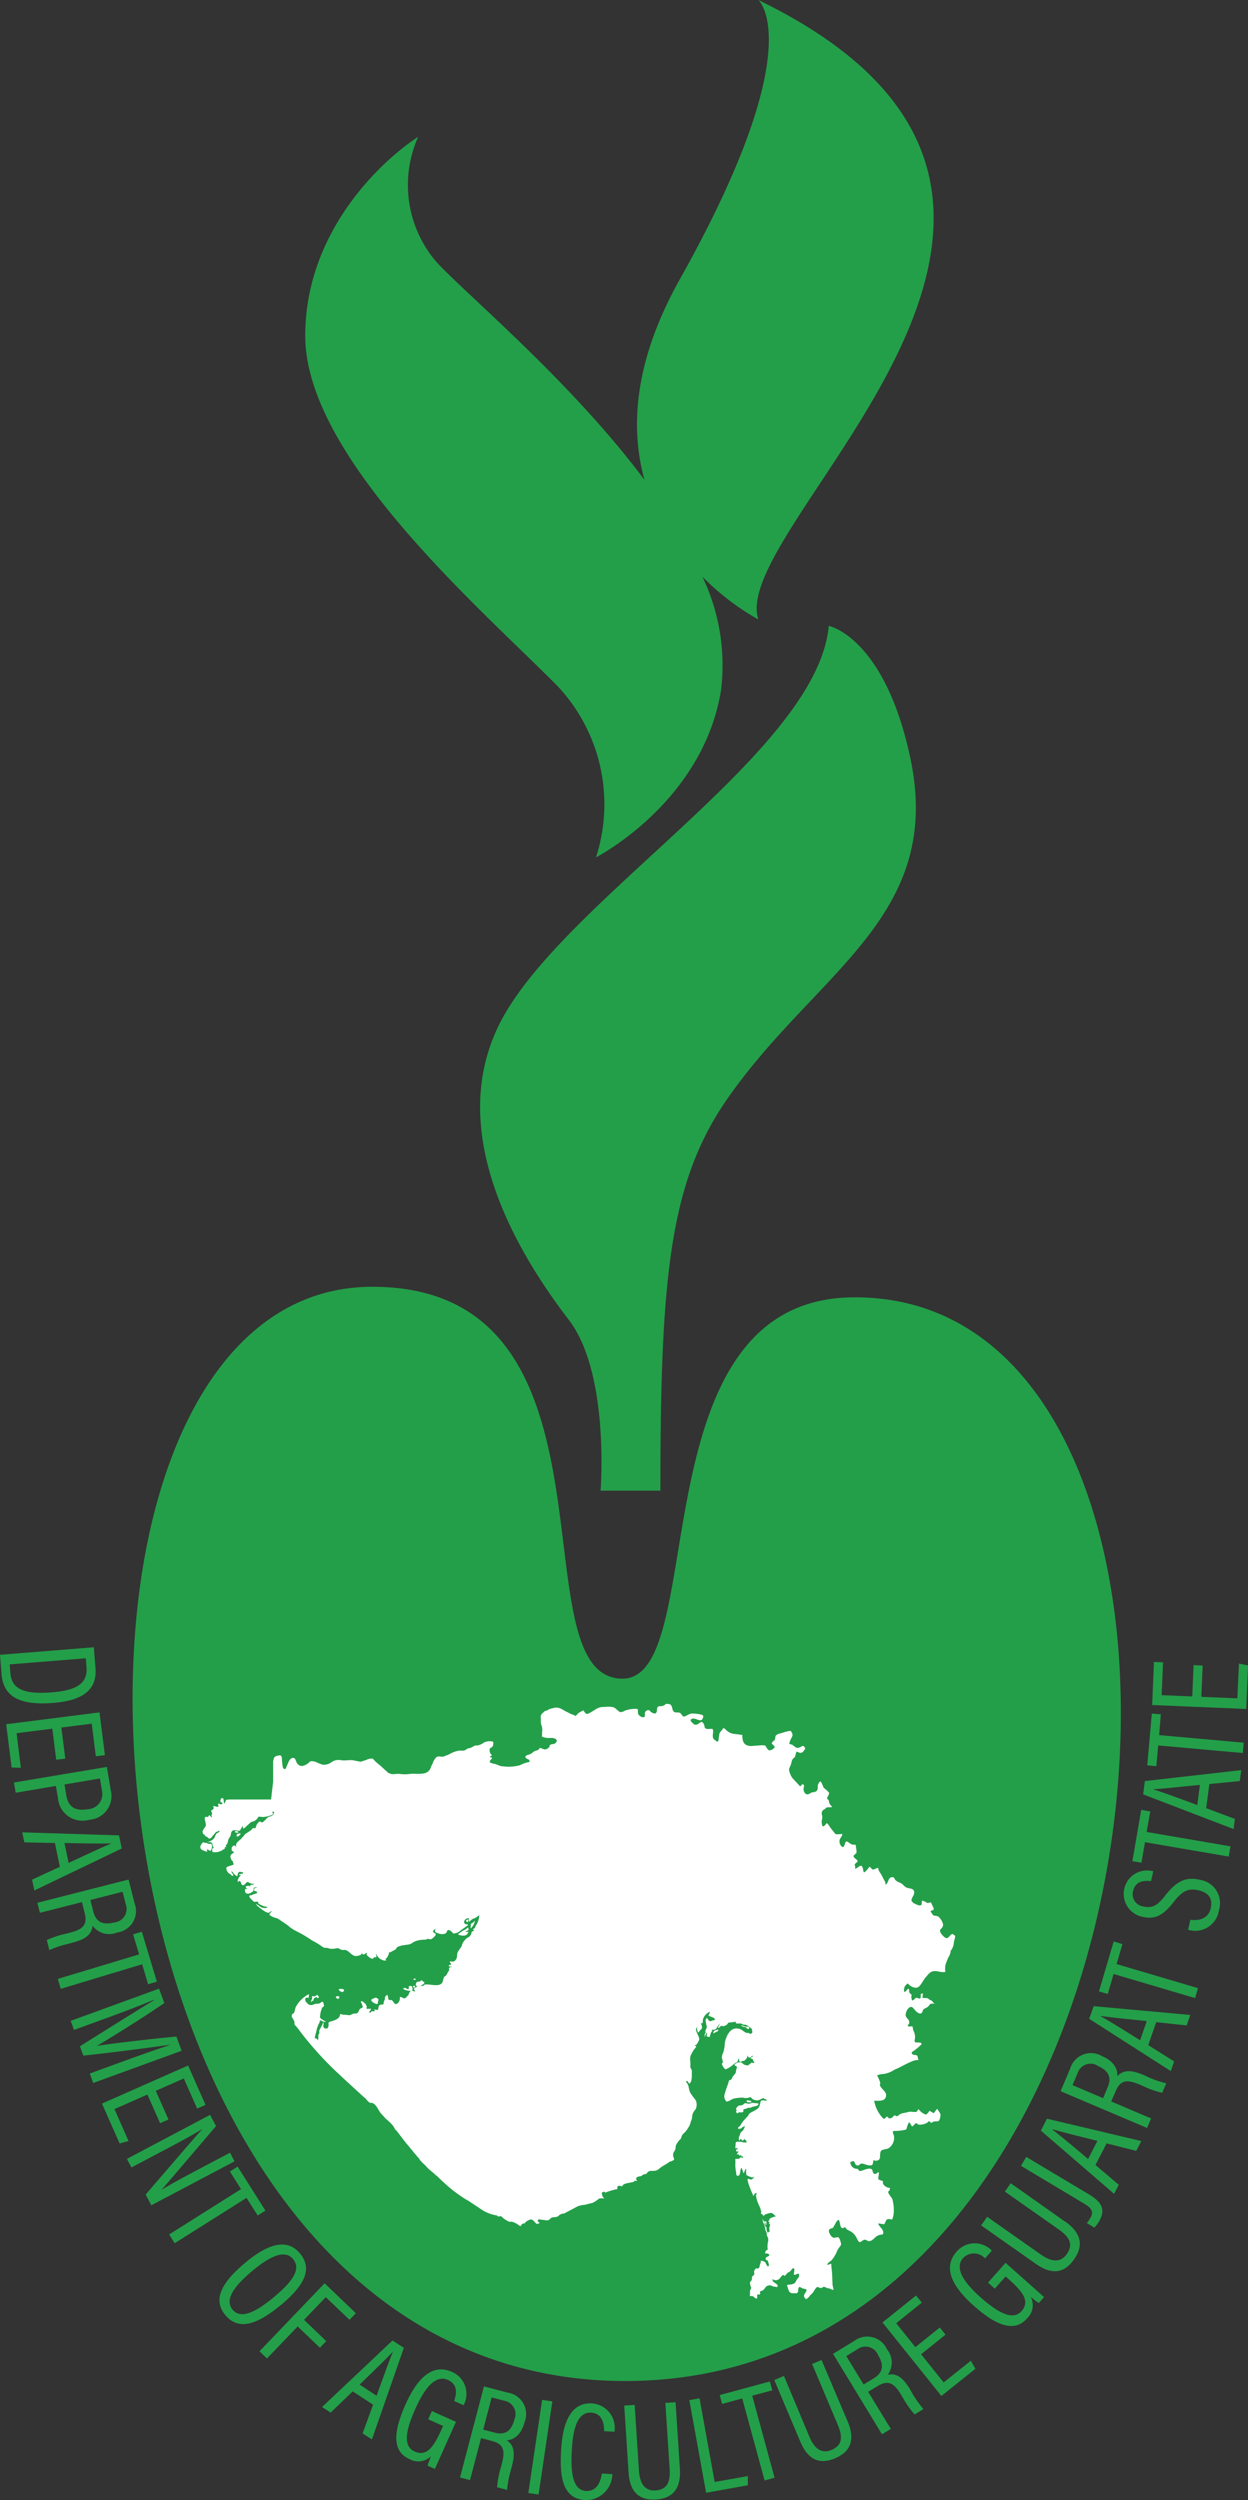 <svg xmlns="http://www.w3.org/2000/svg" width="55.07" height="110.281" viewBox="0 0 55.07 110.281">
  <rect x="0" y="0" width="55.07" height="110.281" fill="#333333" stroke="none"/>
  <g id="Group_50498" data-name="Group 50498" transform="translate(-59.954 -50.813)">
    <path id="Path_45" data-name="Path 45" d="M13.469,14.809c0-4.523,3.258-7.645,4.986-8.776a5.2,5.2,0,0,0,.8,5.518c1.34,1.458,5.921,5.247,9.185,9.617-.639-2.285-.476-5.226,1.569-8.869C35.79,1.994,33.463,0,33.463,0c18.083,8.776-1.4,23.069,0,27.324a11.038,11.038,0,0,1-2.469-1.887,9.033,9.033,0,0,1,.824,5c-.8,4.961-5.518,7.379-5.518,7.379A7.609,7.609,0,0,0,24.638,30.3c-3.191-3.257-11.173-10.055-11.169-15.49M29.141,65.75c0-9.5.417-13.653,2.98-17.32,3.915-5.6,9.556-8,8.039-15.04-1.141-5.3-3.59-5.784-3.59-5.784-.482,5.4-11.079,11.7-14.244,17.036-2.924,4.929.428,10.52,2.776,13.579,1.811,2.36,1.4,7.529,1.4,7.529Zm8.493-8.526c-9.625.086-6.249,16.847-10.175,16.82-4.774-.033.535-17.288-11.032-17.285-16.742,0-14.028,48.265,11.164,48.265s28.725-47.966,10.043-47.8M.069,73.843,0,72.992l4.14-.333.074.917c.077.954-.554,1.432-1.852,1.536-1.4.113-2.208-.207-2.294-1.271m.389-.049c.061.759.678.948,1.854.853,1.1-.088,1.563-.407,1.506-1.117l-.031-.383-3.359.27ZM.731,76.45l1.577-.2.173,1.371.4-.05L2.708,76.2l1.34-.17.181,1.438.4-.051-.238-1.885-4.119.522.241,1.91.408.01Zm1.735,2.326-1.774.3-.076-.451,4.1-.687.177,1.051a1.045,1.045,0,0,1-.957,1.278,1.079,1.079,0,0,1-1.376-.949Zm.38-.064.083.492c.082.486.384.695.933.6a.671.671,0,0,0,.638-.817l-.091-.54Zm2.527,2.822L1.515,83.387l-.1-.478,1.226-.565-.218-1.05-1.35-.03-.091-.441,4.269.133Zm-.481-.211,0-.012c-.365.014-1.129,0-2.046-.017l.181.877c.952-.44,1.555-.727,1.867-.848M3.022,85.738a4.387,4.387,0,0,0-.845.278l-.113-.443a4.152,4.152,0,0,1,.856-.281l.137-.034c.569-.145.819-.328.68-.871L3.616,83.9l-1.855.472-.112-.442,4.024-1.025.267,1.051a.956.956,0,0,1-.777,1.285.909.909,0,0,1-1.079-.3c-.036.405-.338.608-.9.751Zm.966-1.931.129.508c.124.49.45.6.918.483a.6.6,0,0,0,.516-.8l-.141-.555Zm2.548,3.717.386-.117-.663-2.2-.386.117.266.881L2.55,87.288l.132.437,3.59-1.083Zm1.249,2.306c-1.291.12-3.049.332-3.5.412l0-.006c.478-.278,1.856-1.123,2.965-1.883l-.231-.636-3.9,1.421.146.4,1.558-.567c.667-.243,1.522-.574,1.968-.762l.006.017c-.666.4-2.278,1.412-3.27,2.033l.15.412c1.348-.141,3.1-.376,3.828-.48l0,.006c-.418.139-1.152.393-1.882.659l-1.661.605.152.417,3.9-1.42Zm-2.734,3.2,1.454-.642.56,1.264.369-.163-.559-1.264,1.235-.546L8.7,93.008l.369-.164L8.3,91.107,4.5,92.787l.779,1.759.394-.108Zm5.1,1.923-1.4.739c-.6.317-1.148.613-1.626.9l0-.006c.131-.131.4-.454,2.408-2.807l-.262-.495L5.6,95.227l.2.377,1.432-.756c.66-.348,1.256-.67,1.7-.94l0,.006c-.123.12-.39.426-2.505,2.886l.251.473,3.67-1.938Zm1.22,2.77.341-.215-1.226-1.941-.341.216.491.777-3.171,2,.244.386,3.17-2Zm1.029,3.942c-1.09.907-1.887,1.135-2.46.447-.545-.655-.207-1.4.891-2.312s1.886-1.032,2.408-.4c.545.655.241,1.369-.839,2.269m-.3-.357c.925-.771,1.159-1.274.831-1.667s-.916-.212-1.785.512c-.911.758-1.215,1.321-.883,1.719s.922.2,1.837-.563m1.316,1.012.96-1,1.047,1,.279-.292-1.378-1.32-2.873,3,.33.317,1.354-1.414.981.94.279-.292Zm4.406,1.234L16.412,107.6,16,107.335l.464-1.268-.9-.586-.974.936-.378-.246,3.108-2.934Zm-1.205,2.114c.359-.985.582-1.616.716-1.922l-.01-.007c-.248.269-.794.8-1.456,1.439Zm2.279,1.039.656.294-.083.184c-.357.8-.664,1.171-1.175.942-.528-.236-.386-.943.039-1.892s.9-1.5,1.432-1.263.322.787.273.927l.417.187a1.05,1.05,0,0,0-.517-1.471c-.768-.344-1.457.125-2.041,1.432-.492,1.1-.655,2.045.163,2.411a.8.8,0,0,0,.963-.125,2.714,2.714,0,0,0-.154.42l.322.144.929-2.077-1.062-.475Zm4.252.127c-.159.6-.514.783-.783.8.337.227.367.59.22,1.152l-.042.16a4.348,4.348,0,0,0-.166.874l-.442-.116a4.156,4.156,0,0,1,.17-.885l.036-.137c.149-.568.111-.875-.431-1.018l-.483-.127-.487,1.853-.441-.116,1.056-4.018,1.048.275a.956.956,0,0,1,.746,1.3m-.9-.944-.554-.145-.373,1.421.506.133c.489.128.744-.1.867-.57a.6.6,0,0,0-.447-.838m1.066,4.07.452.067.607-4.108-.452-.067Zm2.775-3.543c.577.033.566.675.57.816l.456.025a1.08,1.08,0,0,0-1-1.25c-.912-.051-1.285.828-1.353,2.037-.056,1-.036,2.166,1.065,2.228a1.16,1.16,0,0,0,1.193-1.146l-.463-.026c-.03.206-.142.8-.7.769-.626-.035-.674-.926-.625-1.8.045-.806.2-1.691.849-1.654m3.729-.459-.45.029.189,2.906c.035.531-.074.918-.621.954s-.7-.408-.733-.866l-.189-2.906-.461.031.191,2.942c.049.757.367,1.251,1.206,1.2.869-.057,1.107-.618,1.058-1.375Zm1.726,3.516-.668-3.69-.45.081.74,4.087,1.841-.332L33,109.218Zm2.543-4.042-.107-.389-2.214.6.107.389.887-.242.987,3.619.44-.12-.986-3.619Zm2.173-1.335-.416.175,1.133,2.684c.207.491.231.892-.274,1.105s-.8-.155-.978-.577L34.594,104.8l-.427.18,1.147,2.718c.3.7.759,1.062,1.534.735.8-.338.844-.946.548-1.645Zm3.985,1.436a4.409,4.409,0,0,0,.513.726l-.39.237a4.1,4.1,0,0,1-.519-.737l-.073-.12c-.3-.5-.554-.688-1.032-.4l-.427.259,1,1.636-.39.238-2.16-3.549.926-.563a.957.957,0,0,1,1.457.367.911.911,0,0,1,.032,1.119c.4-.085.68.145.983.641Zm-1.489-1.651a.6.6,0,0,0-.914-.26l-.489.3.763,1.254.448-.273c.432-.262.444-.606.193-1.019m2.891,1.2-.995-1.242,1.078-.865-.252-.315-1.079.865-.846-1.055,1.13-.907-.253-.315-1.482,1.189,2.6,3.243,1.5-1.2-.2-.354Zm1.957-4.4.3.264.477-.538.151.134c.655.58.918.985.547,1.4s-1.016.085-1.794-.606-1.164-1.307-.776-1.745a.669.669,0,0,1,.965.018l.3-.341a1.049,1.049,0,0,0-1.558.05c-.557.629-.316,1.428.756,2.378.9.8,1.756,1.239,2.349.569a.8.8,0,0,0,.169-.957,2.8,2.8,0,0,0,.354.274l.234-.265-1.7-1.51Zm3.381-2.706L44.6,96.3l-.259.368,2.381,1.673c.435.306.668.634.353,1.082s-.759.294-1.134.03l-2.381-1.673-.266.379,2.41,1.694c.62.436,1.2.5,1.688-.191.5-.713.213-1.25-.407-1.686m1.008-1.22L45.286,95.14l-.234.392L47.8,97.176c.341.2.491.358.31.661a1.673,1.673,0,0,1-.153.221l.336.2a1.588,1.588,0,0,0,.2-.267c.369-.617,0-.938-.49-1.23M46.2,93.454l4.163.986-.224.433-1.308-.331-.492.953,1.029.873-.206.4-3.233-2.789Zm.235.478c.293.219.88.707,1.579,1.3l.411-.8c-1.017-.257-1.666-.413-1.985-.515ZM50.622,91.6a4.372,4.372,0,0,0,.84.291l-.179.42a4.167,4.167,0,0,1-.851-.3l-.129-.056c-.541-.23-.851-.236-1.07.279l-.2.459,1.763.75-.179.419L46.8,92.24l.425-1a.957.957,0,0,1,1.4-.549c.574.244.7.621.678.89.274-.3.637-.278,1.172-.05Zm-2.172-.475a.6.6,0,0,0-.9.321l-.224.527,1.351.575.2-.482c.2-.464.008-.75-.437-.94m-.179-2.637,4.262.389-.16.461-1.343-.144-.352,1.013,1.142.719-.148.426-3.6-2.306Zm.3.44c.321.176.972.576,1.748,1.065l.294-.846c-1.043-.111-1.708-.174-2.038-.23Zm.969-3.177-.386-.115-.651,2.2.387.115.26-.882,3.595,1.063.129-.438-3.594-1.063Zm3.4-2.839c-.6-.133-1,.048-1.5.681-.35.453-.573.585-.961.5a.542.542,0,0,1-.47-.683c.11-.5.594-.456.791-.437l.1-.434a1.033,1.033,0,1,0-.472,2.01c.585.129.927-.089,1.37-.652.384-.5.655-.617,1.08-.523.466.1.652.367.559.79-.1.446-.476.569-.9.514l-.1.44a1.056,1.056,0,0,0,1.36-.86,1.037,1.037,0,0,0-.863-1.344M50.758,79.9l-.4-.069-.39,2.264.4.068.156-.906,3.695.634.078-.451-3.7-.634Zm-.239-1.339,4.252-.483-.063.483-1.344.132-.138,1.064,1.265.472-.058.448-3.99-1.53Zm.384.37c.351.107,1.069.366,1.929.688l.115-.888c-1.044.1-1.707.176-2.042.188Zm.322-3.313-.4-.036-.2,2.287.4.036.082-.916,3.733.334.041-.455-3.733-.334Zm3.444-2.239L54.6,74.912l-1.589-.067.058-1.381-.4-.017-.058,1.381-1.351-.057.061-1.447-.4-.017-.08,1.9,4.151.174.081-1.922Z" transform="translate(59.954 50.813)" fill="#239f49"/>
    <path id="Path_46" data-name="Path 46" d="M26.531,160.117c-.045-.006-.23-.044-.242-.089s.076-.04.1-.031c.041.017.1.077.139.034,0-.03,0-.054,0-.084s.013-.038.046-.042c.073-.008.11.009.11.086l.018.049c-.015.038.007.055-.046.06a.686.686,0,0,1-.126.017m.26-.54a.087.087,0,0,0-.032.007c-.006,0-.022.007-.022.014s.014.033.019.035a.11.11,0,0,0,.04.006l.032-.014a.032.032,0,0,0,.006-.032c-.007-.016-.028-.015-.043-.015m-.072.348c0,.009.007.029.014.034s.02.016.028.016a.037.037,0,0,0,.022,0l.028-.013v-.037l-.017-.016a.071.071,0,0,0-.071-.008.024.024,0,0,0,0,.025m.157-.023a.19.19,0,0,0,.1.011c.039-.008.077-.037.117-.049l.049-.023c.021-.012.038-.036.061-.047.008-.027.024-.053-.008-.071-.012-.007-.028-.007-.039-.014s-.039-.061-.063-.056-.043.035-.068.044a.2.2,0,0,1-.068.015.094.094,0,0,0-.1.053c-.022.043-.046.12.018.137m-4.666.716c0,.012.019-.014.021-.017a.092.092,0,0,1,.065-.046c.048-.012.019-.058.038-.089a.163.163,0,0,1,.1-.067.124.124,0,0,1,.031,0c.014,0,.018.016.023.026s.005.012.011.014c.029.011.08-.063.063-.067s-.043-.026-.047-.053L22.5,160.3c-.047.01-.076.052-.125.06s-.074-.014-.106,0,0,.046,0,.063a.351.351,0,0,1-.036.108c0,.011-.036.088-.015.088m1.133-.258c-.027.007-.039.013-.039.042a.094.094,0,0,1,.008.021c.008.019.046.036.064.044a.1.1,0,0,0,.048,0,.05.05,0,0,0,.022-.025c0-.012.015-.049.009-.061l-.009-.019-.033-.007a.185.185,0,0,0-.071,0m.264-.192a.1.1,0,0,0,.043-.029.061.061,0,0,0,.017-.047l-.025-.038a.528.528,0,0,0-.093-.018c-.021,0-.1,0-.111.023-.036.026.075.086.093.1a.089.089,0,0,0,.076.012m1.549.5a.337.337,0,0,1,.015-.105.112.112,0,0,0,0-.093c-.048-.012-.079-.063-.128-.046a1.325,1.325,0,0,0-.161.071c-.005.018-.02.024-.014.048.02.079.284.221.288.125m15,1.16a.174.174,0,0,0-.042.011.638.638,0,0,0-.073.022.125.125,0,0,0-.067.06.046.046,0,0,0-.012.035.143.143,0,0,0,0,.036c.025,0,.057-.027.079-.038a1.009,1.009,0,0,0,.093-.039l.033-.03a.081.081,0,0,0,.015-.051l0,0c-.007,0-.014,0-.022,0m1.273-.059c.014.021.065.019.09.021l.019-.008a.1.1,0,0,0-.026-.082c-.018-.018-.054-.012-.076-.007-.057.012-.086-.017-.136-.031a.393.393,0,0,1-.054-.011c-.012-.005-.033-.022-.044-.022s-.01.022,0,.029c.037.05.146.042.2.072a.116.116,0,0,1,.033.039m-22.514-8.48a.037.037,0,0,0,.039.019.126.126,0,0,0,.069-.038.476.476,0,0,0,.06-.056l.008-.042a.288.288,0,0,1-.056,0,.2.2,0,0,0-.087.023c-.037.024-.036.049-.033.09m-.162.44c0,.014-.034.034-.043.05a.163.163,0,0,0-.014.093.287.287,0,0,0,.006.047c.005.027.021.03.04.045l.04-.011a.311.311,0,0,0,.036-.08.158.158,0,0,0,.047-.051c.012-.022.031-.071.01-.092a.087.087,0,0,0-.056-.023c-.033,0-.041.01-.067.022m.158-.657c-.03,0-.048-.01-.07.015,0,.006,0,.01,0,.016s.015.023.032.031a.263.263,0,0,0,.075.007.086.086,0,0,0,.025,0c.01,0,.016-.022.017-.031l-.013-.02a.247.247,0,0,0-.066-.018m-1.283.545c-.033-.031-.028-.034-.075-.025s-.052-.019-.089-.025c-.056-.008-.1.087-.125.124a.145.145,0,0,0,.037.2l.021.012a.942.942,0,0,0,.223.082c0-.034-.033-.078,0-.107.051,0,.109.1.159.045s.04-.127.058-.182l-.015-.06c0-.088-.143-.021-.19-.066m11.719,3.788a.024.024,0,0,0,0,.017s0,0,.006,0,0,.006.006.011,0,.018.011.022.036-.01.043-.023.014-.033.024-.049v-.047a.156.156,0,0,1-.03.025.225.225,0,0,0-.041.028l-.015.014m-.207.035c.012-.019-.011-.112-.032-.117-.013.04-.118.1-.155.117a.5.5,0,0,0-.057.029c-.071.049-.151.1-.217.153l.045.039a1.163,1.163,0,0,1,.118.022.415.415,0,0,0,.11,0,.169.169,0,0,0,.142-.076c.007-.014.046-.073.043-.084s-.1,0-.121-.006c0-.049.1-.041.125-.076m.216-.344a.261.261,0,0,1-.079.051c-.044.018-.029.053-.036.092,0,.02-.005.042-.009.063a.162.162,0,0,0,0,.059c.022.006.05-.042.063-.059a.64.64,0,0,0,.068-.093l.014-.04a.366.366,0,0,0,.039-.111c0-.05-.048.027-.06.039m-.278-.107c-.006,0-.01,0-.017,0a.03.03,0,0,0-.028.033v0a.113.113,0,0,0,.023.053c.015.011.048,0,.064,0l.011-.034c0-.019.014-.056,0-.072-.015,0-.025.011-.039.014l-.016,0m21.438.627c-.15,0-.188.287-.367.145-.081-.065-.286-.271-.164-.364a.264.264,0,0,0,.1-.21.292.292,0,0,1-.027-.068v-.008a.662.662,0,0,1-.039-.087A.378.378,0,0,0,50,156.96a.341.341,0,0,1-.022-.031c-.031-.027-.048-.061-.081-.086l-.083-.028c-.046-.015-.1,0-.143-.034s-.044-.058-.069-.09c-.076-.1-.045-.109.055-.128.043-.009.031-.078.029-.107a1.847,1.847,0,0,1-.107-.228c-.049-.028-.123.041-.2,0a.643.643,0,0,0-.188-.089c-.044.034,0,.139-.05.191s-.162,0-.214-.022l-.139-.068-.078-.093c0-.137.121-.238.121-.37,0-.191-.195-.156-.329-.21-.114-.046-.175-.167-.272-.205-.029-.011-.06-.024-.092-.04a.348.348,0,0,1-.2-.2.168.168,0,0,0-.221.071c-.02.046-.086.25-.157.232a.255.255,0,0,0-.042-.168l-.14-.267c-.043-.083-.111-.14-.125-.237-.01-.071-.013-.065-.076-.043s-.159.1-.221.025c-.117-.139-.089-.091-.19.028-.028.032-.108.128-.151.128s-.025-.31-.148-.288c-.084.015-.166.125-.236.125-.015-.02,0-.066,0-.093s-.029-.03-.025-.069c.007-.072.1-.1.132-.162-.047-.143-.331-.169-.075-.342.06-.04-.014-.31-.014-.384-.063-.015-.119.007-.188-.025s-.124-.09-.189-.119c-.13-.06-.082.39-.268.189a.307.307,0,0,1-.057-.282c.019-.057.2-.274.05-.239a.992.992,0,0,1-.236.007l-.223-.279c-.027-.034-.13-.225-.18-.2-.032.05-.147.218-.188.079a.492.492,0,0,1,0-.281.348.348,0,0,0-.011-.168.222.222,0,0,1,.042-.206.617.617,0,0,0,.117-.081.112.112,0,0,1,.047-.038c.08-.034.2.011.24-.033l0-.015a.339.339,0,0,1-.136-.218c0-.119-.136-.093-.058-.209.021-.032.082-.15.06-.182a1.194,1.194,0,0,0-.214-.2c-.06-.049-.094-.286-.179-.292-.022,0-.083.113-.091.138-.023.066,0,.138-.02.2-.03.117-.136.128-.246.142-.1.039-.192.148-.3.044a.277.277,0,0,1-.058-.278c.015-.089.012-.063-.038-.129-.062-.009-.071.089-.135.089l-.326-.351c-.061-.066-.208-.375-.132-.461a.153.153,0,0,1,.006-.025.833.833,0,0,0,.086-.253.3.3,0,0,1,.143-.191l.051-.185c.025-.091.032-.056.106-.027.174.07.205-.039.3-.154a.168.168,0,0,0-.077-.12c-.042-.029-.1.025-.136.043-.164.073-.206.018-.335-.086-.068-.055-.2-.017-.14-.13.017-.1.1-.2.125-.3.01-.038-.013-.062-.015-.1-.03-.033-.029-.069-.069-.1a1.407,1.407,0,0,0-.357.086c-.122.035-.238.037-.312.15a.527.527,0,0,1-.031.168c-.038.031-.159.116-.121.167s.147.1.108.181c-.021.013-.041.029-.063.044a.242.242,0,0,1-.165.063c-.062-.007-.147-.162-.176-.214a1.077,1.077,0,0,0-.289,0l-.324.022c-.33,0-.4-.185-.4-.48,0,0,0,0,0-.008s0,0,0,0l-.321-.042a.58.58,0,0,1-.361-.147c-.03-.027-.11-.113-.149-.113l-.015.01c-.049.089-.155.161-.169.26l-.043.3c-.024.028-.041.021-.073.018l-.132-.1c-.1-.139.029-.345-.057-.452-.11-.018-.327.06-.347-.1-.013-.1-.083-.277-.206-.174-.077.064-.189.137-.282.051s-.211-.188-.036-.229c.145-.035.378.187.445-.015.033-.1.05-.1-.041-.16l-.018,0a1.62,1.62,0,0,0-.408-.05c-.146,0-.243.116-.368.132-.046.006-.094-.083-.119-.115-.057-.071-.107-.065-.2-.065-.165,0-.166-.1-.2-.224-.044-.16-.126-.154-.275-.154l0,0,0,0a.289.289,0,0,1-.242.1c-.2,0-.123.159-.168.265-.052.124-.186.02-.257-.01-.074-.165-.285-.043-.259.1.041.234-.226.123-.292-.007-.026-.052.005-.227-.05-.227a1.326,1.326,0,0,0-.533.075.391.391,0,0,1-.224.067c-.062-.039-.13-.116-.187-.145-.082-.13-.429-.085-.561-.082-.226.006-.324.117-.507.217-.047.025-.206.143-.254.06l-.018-.007-.091-.124a.766.766,0,0,1-.118.065l-.106.063a.441.441,0,0,1-.132.126c-.029-.046-.132-.071-.178-.086s-.113-.062-.173-.088c-.182-.078-.285-.2-.5-.2a2.257,2.257,0,0,0-.29.069.54.54,0,0,1-.2.084c-.054.067-.124.088-.164.179-.032.073-.012.112-.011.185v.16a.836.836,0,0,0,.049.164.835.835,0,0,1,0,.3c.031.082-.056.148.067.166a.89.89,0,0,0,.3.035c.162-.025.4.073.222.229-.093.081-.261-.007-.261.175-.063.045-.106.1-.193.1s-.147-.063-.222-.063c-.03,0-.051.083-.106.1a.479.479,0,0,0-.193.076.441.441,0,0,1-.253.129c-.063.042-.133.064-.068.138a.746.746,0,0,0,.146.079.3.3,0,0,1,.011.088.013.013,0,0,0-.006.007,1.379,1.379,0,0,0-.411.142,1.937,1.937,0,0,1-.782.047c-.119,0-.232-.086-.354-.107-.045-.012-.273-.04-.179-.153.029-.035.139-.131.032-.131-.011,0-.057-.014-.042-.019,0-.005,0-.017.009-.018.006-.023.058-.029.062-.046,0,0,0,0,0,0s.007-.027.007-.035c-.087-.029-.12-.2-.083-.277.011-.021.074-.044.076-.051.061-.009.109-.222.047-.252a.6.6,0,0,0-.379.039.749.749,0,0,1-.292.134.277.277,0,0,0-.168.031.536.536,0,0,1-.212.091c-.054,0-.143.077-.205.1a.747.747,0,0,1-.2,0,1.221,1.221,0,0,0-.4.132,1.42,1.42,0,0,1-.262.111c-.116.087-.3-.064-.41.1a.516.516,0,0,0-.115.219,1,1,0,0,0-.09.193c-.134.37-.576.247-.883.273a1.7,1.7,0,0,1-.471.006c-.116-.029-.36.047-.451-.025a.23.23,0,0,1-.064-.018l-.381-.348a1.791,1.791,0,0,1-.305-.282.485.485,0,0,0-.315.068.014.014,0,0,0-.011,0c-.085.008-.16.077-.255.059l-.265-.053c-.17-.034-.371.021-.549-.007a.553.553,0,0,0-.407.07.58.58,0,0,1-.371.13c-.228-.028-.369-.2-.6-.147-.071.1-.34.264-.462.175a.276.276,0,0,1-.145-.168c-.014-.035-.049-.134-.085-.149-.146-.06-.23.1-.278.218l-.1.235c-.011.025-.074.038-.085.011-.059-.014-.067-.239-.076-.286s0-.24-.04-.266c0-.069-.194-.02-.224-.006-.119.059-.093.111-.132.216l0,.912-.092.787H18.618c-.04,0-.078.013-.117.013-.014-.04-.052.038-.053.042s-.009.033-.014.05-.028.068-.048.068c0-.014-.015-.017-.015-.038a.2.2,0,0,0,0-.046.787.787,0,0,1-.018-.092c-.006-.078-.087-.08-.119-.007a.191.191,0,0,0-.014.122c.009,0,.028.016.039.021s.029.007.042.011c.043.014-.029.06-.045.068s-.04,0-.061-.009c-.037-.017-.018-.035-.066-.025,0,.013-.008.033-.009.048l0,.046.019.005c0,.044-.045.047-.085.047-.006-.017-.135-.031-.141-.039-.029,0,.005.074.01.092.013.048-.085.082-.106.114s.036.089.036.139a.325.325,0,0,0-.032.078c0,.025.022.043.022.072-.043.014-.058-.036-.09-.072s-.066.027-.072.056c-.031.015-.126-.012-.139.014-.055.11.074.3.019.409a1.057,1.057,0,0,0-.13.207.167.167,0,0,0,.015.1l.034.046a.289.289,0,0,0,.04.025l.01,0a.384.384,0,0,0,.028.049c0,.023.07.027.088.047.035.04.062.075.125.054s.087-.123.137-.138c0-.015.091-.11.109-.137s.048-.009.072-.025c.126-.084.086,0,.08,0-.005.037-.1.056-.122.086-.059.069-.062.165-.136.239a.422.422,0,0,1-.261.127s0,0,0,.01h0c.039,0,.189-.011.189.05.032.008.043.16.076.182,0,.056-.05.037-.056.071-.017.009.009.078,0,.09a.124.124,0,0,0,0,.034c.029.029.153.019.195.019a.62.62,0,0,0,.29-.117c.03-.019.075-.032.075-.071,0-.073-.036-.045.042-.045,0,.007.012,0,.015,0,0-.03-.025-.065-.018-.093l0,0c0-.005.042,0,.05-.022.031-.07.041-.146.065-.218s.106-.143.106-.222c.017-.181.116-.2.272-.166.077.019.13.022.162-.057.022-.054.062-.08.071-.142,0,0,0,0,0,0l0,0c.027-.007.029.081.035.1.014.056.173-.124.205-.146a.942.942,0,0,0,.114-.107c.035-.035.1-.034.14-.056a.189.189,0,0,0,.1-.06c.066-.033.078-.09.122-.14a.2.2,0,0,1,.078,0,1.018,1.018,0,0,0,.147.01,1.25,1.25,0,0,0,.336-.079c.133-.052.05-.078.05-.159.134,0,.045.131,0,.167-.072.054-.144.047-.205.092s-.191.22-.261.22c-.044,0-.073-.074-.125-.022a.4.4,0,0,0-.136.215c-.021.12-.087.035-.128.057s-.065.074-.1.1l-.215.142c-.067.044-.089.12-.16.167-.057.113-.283.2-.271.351.009.107,0,.073-.057.157a.552.552,0,0,0-.076.15s0,0,0,0,.047-.01.048,0,0,.01,0,.014c-.07.028-.159.082-.166.168,0,.058.048.2.112.212a.311.311,0,0,1,0,.065.123.123,0,0,1,.032.061c0,.044-.161.072-.2.089s-.121.029-.124.089a.308.308,0,0,0,.1.219c.029.033.082.037.11.08s.055.039.095.039c.019-.077-.084-.122-.084-.2.066.029.068.059.109.105.012.014.158.175.164.078,0-.046.031-.138.079-.154s.078.014.117.014c.022,0,.07.011.047.043s-.118.025-.153.042c-.015.007-.054.047-.014.04a.18.18,0,0,1,.072-.006.7.7,0,0,1-.082.106c-.022.028-.077.155-.058.187s.065-.034.086-.027.045.049.057.071c.007.056.033.117.095.117.089,0,.155-.2.246-.124a.35.35,0,0,0,.119.051.282.282,0,0,0,.065.011c.008,0,.049-.009.051,0h0c.013.052-.167.026-.167.069,0,.012.031.052-.012.036a.2.2,0,0,0-.163,0c-.06.02.007.081.026.1.045.053-.066.009-.07.015a.242.242,0,0,0,.012.178c.109.088.245,0,.335-.069.041-.031-.012-.115.044-.156a.182.182,0,0,1,.129-.014h0c0,.02-.133.01-.136.087,0,.055.014.074.073.081a.072.072,0,0,1,.071.069c0,.024-.2.069-.229.095-.046.043-.121-.024-.121.069,0,.042.158.193.194.225s.234-.038.19.039c.007.07.16.121.218.15s.154.029.2.06c.025.016-.084.033-.1.033a.435.435,0,0,1-.222-.057.873.873,0,0,0-.193-.125c-.007.01.093.113.111.126.109.085.349.283.472.266.017-.029.077-.048.095-.074,0,0,.01,0,.011.006v0s0,0,.007,0l0,0c0,.04-.144.129-.075.176a.729.729,0,0,0,.284.125.426.426,0,0,1,.15.081l.18.12a2.109,2.109,0,0,1,.277.207c.032.042.1.051.124.089l.343.18a5.792,5.792,0,0,1,.5.31,3.148,3.148,0,0,1,.469.287c.088.067.223.018.3.075a.832.832,0,0,0,.266-.007c.058-.012.158-.024.2.032a.337.337,0,0,0,.174.032c.216-.024.339.307.562.264.1,0,.1-.025.172-.042.018,0,.068-.111.083-.053.026.1.17-.056.2-.039.013.008-.027.063-.014.084.029.049.251.242.3.151s.07,0,.134-.063a.752.752,0,0,1-.01-.159.411.411,0,0,0,.251.292.273.273,0,0,0,.169.031c.041-.013-.036-.081-.01-.081.064,0,.121-.155.147-.212a.3.3,0,0,0,0-.064c.008-.01.04,0,.054,0l.221-.121c.053-.029.062-.087.1-.115s.13-.04.18-.068l.311-.044a.468.468,0,0,0,.208-.1,1.012,1.012,0,0,1,.479-.11.477.477,0,0,0,.165-.039c.013-.006.09.021.119.02.058,0,.288-.194.221-.248-.029-.023-.121-.063-.108-.11a.186.186,0,0,1,.111-.1c0,.041-.036.052-.022.106s.088.069.138.089c.124.051.348.063.386-.086s.245.023.254.076a.023.023,0,0,1,.009.009.007.007,0,0,1,.005.006s.007,0,.007,0a.458.458,0,0,0,.32-.127l.267-.192c.045-.032.131-.076,0-.086-.185-.014-.109-.269.093-.269.024.033.014.111.023.15l.014.006a.491.491,0,0,1,.235-.159c.064-.015.156-.118.2-.118l0,0a.957.957,0,0,1-.114.388.391.391,0,0,0-.083.207.094.094,0,0,1-.052.089c-.035.018-.076.021-.091.048l0,0a.284.284,0,0,1-.188.253.735.735,0,0,0-.23.287c.006.1-.162.257-.2.363s0,.209-.076.314c-.047.063-.082.094-.161.085-.014,0-.142-.023-.1.033.017.026.053.057.053.089s-.085,0-.1.061.094.03.132.039c0,.018-.1.028-.117.053s0,.089-.006.125a.366.366,0,0,0-.065.095.523.523,0,0,1-.067.114.087.087,0,0,1-.037.033c-.109.036-.063.215-.16.321-.146.161-.558.017-.739.051-.042.008-.039.06-.1.06a.735.735,0,0,0-.214.011c-.06.017-.1.091-.168.091l0,0c0,.029,0,.068.032.084,0,.018.019.037.019.06l0,0c-.094,0-.168-.111-.233.019a.431.431,0,0,0-.048.093c0,.067-.058.062-.063.1-.013,0-.035.034-.044.043-.117.121-.164-.028-.287-.01a.058.058,0,0,1-.006.011c.05.117-.107.386-.231.269-.034-.033-.112-.184-.162-.147-.025.018-.049,0-.074-.014-.045-.03-.046-.022-.039-.072s-.036-.109-.036-.156l-.076.069c-.033.03-.031.051-.033.1,0,.076-.056.117-.056.2,0,.114-.083.048-.163.088-.126.063.007.287-.215.2-.056-.022,0,.06-.031.078s-.072-.018-.114.007c-.023.014-.031.033-.057.046s-.066.015-.058-.018.13-.123.047-.145c-.068-.017-.207.061-.155-.081.016-.044-.034-.055-.04-.094-.011-.068-.055-.063-.094-.1a.084.084,0,0,1-.023-.039.257.257,0,0,0-.11-.01c0,.028.137.249.068.28-.135.059-.1.044-.168.174-.053.095-.1.081-.193.081a.536.536,0,0,0-.139.058c-.1.041-.186-.012-.28,0-.06.009-.136-.041-.2-.027,0,.2-.215.25-.369.314-.047-.008-.146.033-.142.09a.327.327,0,0,1-.006.153c-.026.049-.03.074-.1.074a.112.112,0,0,1-.117-.149.232.232,0,0,0,0-.122c-.02,0-.036.086-.045.1l-.112.206a.2.2,0,0,0-.021.154c.006.032-.046.062-.044.109a.811.811,0,0,1-.014.205c-.022.016-.047-.045-.064-.057a.146.146,0,0,0-.083-.012l0,0a1.7,1.7,0,0,1,.064-.277,1.365,1.365,0,0,1,.112-.359.307.307,0,0,0,.05-.142c0-.05.077.012.093.014.014.024.109.032.136.042.011,0,.047,0,.028-.014l-.176-.11c-.094-.058-.078-.105-.064-.2a1.159,1.159,0,0,1,.08-.3c.022-.034.087-.06.085-.1a.544.544,0,0,0-.043-.157.058.058,0,0,1-.011-.011c-.057-.008-.095.054-.151.074a1.667,1.667,0,0,1-.175.019c-.082.02-.12.061-.213.05-.116-.014-.133-.076-.208-.144a.193.193,0,0,1-.025-.133c.016-.01.039-.051.057-.051s.118.032.1-.028c-.008-.037.008-.084,0-.125a1.453,1.453,0,0,0-.261.179,1.262,1.262,0,0,0-.318.4c-.036.078-.032.186-.081.254-.017.024-.052.025-.069.047a.235.235,0,0,0-.024.118c.036.061.136.213.122.28l-.006.006s0,0,0,.006c-.008.065.074.12.111.168l.284.371a14.937,14.937,0,0,0,1.661,1.784c.331.311.67.617,1.009.929a.093.093,0,0,1,.019.018c.069.035.11.128.172.167a.018.018,0,0,0,.009.01c.045.091.146.034.227.09.178.124.209.307.343.451l.2.22a3.228,3.228,0,0,1,.267.248l.016.027c.075.047.11.209.183.242l.3.392.165.209a1.826,1.826,0,0,1,.174.214c.03.018.045.056.073.074a.675.675,0,0,0,.1.129l.038.042a1.441,1.441,0,0,0,.156.179c.045.114.235.255.32.356.114.136.281.244.407.37,0,.008.009.017.018.019s0,0,.007,0,.027.012.029.02.009.007.013.011v0c.118.118.242.236.371.351a6.141,6.141,0,0,0,.857.65,1.237,1.237,0,0,0,.143.081l.616.409a1.647,1.647,0,0,0,.651.241c.038.076.13.034.188.034a.954.954,0,0,0,.322.229.068.068,0,0,0,.065.017c.1-.031.287.076.374.139.15.109.076.008.189-.056.029-.016.049,0,.077-.01l.064-.076.026-.016c.013,0,.033-.02.046-.027.07-.034.148-.085.224-.032a1.4,1.4,0,0,1,.158.163.2.2,0,0,0,.146-.028c0-.02-.069-.072-.086-.084-.005-.04.028-.037.032-.068.006,0,0-.013.013-.014v0l.322.043c.16.021.151-.058.251-.115.09-.036.222-.011.292-.067a.349.349,0,0,1,.261-.117l.063-.034.541-.286a1.213,1.213,0,0,1,.312-.064l.349-.089a1.514,1.514,0,0,0,.268-.177c.065-.041.163,0,.234-.022,0-.01-.059-.045-.065-.067l-.042-.153c-.011-.039.119-.084.124-.066.029.009,0,.072.077.018a2.311,2.311,0,0,1,.24-.076,1.158,1.158,0,0,1,.245-.057c0-.085-.016-.149.107-.149.046,0,.1.052.12,0,.053-.128.384-.128.505-.178.037-.08.06-.032.126-.032.013-.053-.066-.093,0-.157.051-.048.115-.042.176-.058s.09-.066.147-.085c.041-.014.06.018.1-.021.057-.062.1-.123.19-.126.172-.007.246.02.39-.106s.318-.186.446-.3a.461.461,0,0,0,.2-.088c.01-.05-.042-.119-.044-.176a.286.286,0,0,1,.043-.182c.075-.1.059-.144.076-.26a.884.884,0,0,1,.215-.3c.027-.041.044-.151.078-.177.01-.034.072-.081.1-.107a.982.982,0,0,0,.145-.192l.056-.091c.019-.031.026-.077.047-.1.007-.088.066-.176.076-.266a.536.536,0,0,1,.157-.372.481.481,0,0,0,.015-.378,1.046,1.046,0,0,0-.111-.15l-.144-.207a1.411,1.411,0,0,1-.074-.285c-.007-.041-.073-.173-.115-.183v0c-.01,0,.045-.052.046-.054h.006c0,.014.041.03.044.048s.036.065.051.067c.016.039.077-.076.086-.1a1.065,1.065,0,0,0,.026-.328.571.571,0,0,0,0-.15c-.011-.056-.06-.1-.064-.15a1.342,1.342,0,0,0-.007-.306.434.434,0,0,1,.037-.227,1.774,1.774,0,0,1,.133-.232c.028-.039.1-.1.1-.153-.077,0-.067-.052,0-.057a.627.627,0,0,0,.1-.163c.129-.17-.228-.455-.068-.615a.678.678,0,0,0,.037.221c.035.048.085-.088.124-.109.113-.061.037-.207.014-.277-.007-.019.049.016.071-.027a.516.516,0,0,0,.012-.125.5.5,0,0,1,.3-.355c.045-.022-.05.142-.054.157s.173.073.205.088a.228.228,0,0,1,.092.093c.005.014-.1.036-.121.043-.066.019-.085.048-.144.008-.031-.02-.084-.124-.111-.124-.009.035-.044.054-.046.1a1.9,1.9,0,0,0,.05.268c.013.1-.068.166-.068.243.043,0,.078-.019.009.041a.259.259,0,0,0-.024.186c.006.015.027-.1.032-.105s.051-.089.068-.093c0,.155-.086.195.122.195a.615.615,0,0,1,.072-.228c.01-.015.037-.021.031-.042-.026-.077-.012-.041.043-.043a.167.167,0,0,0,.165-.1,1.047,1.047,0,0,1,.129-.172c0,.035-.1.166-.071.2.011.011.086-.068.1-.078a.118.118,0,0,1,.092-.022c.012.049.094-.011.129-.018.061-.012.09-.088.14-.129a2.126,2.126,0,0,0,.306-.036s.005,0,.008,0h0l0,0,0,.06c.036.036.171.011.223.019s.083.047.129.051a.294.294,0,0,1,.206.069c.022.02.086.061.123.095a.088.088,0,0,1,.028.035c.014.008.007.049.007.065,0,.04.04.045.01.084s-.059.065-.093.06a.164.164,0,0,0-.139-.043c-.078,0-.2-.125-.28-.16-.423-.173-.633.26-.7.6a1.426,1.426,0,0,1-.071.434.473.473,0,0,0-.057.221,2.065,2.065,0,0,1,.049.221s0,0,0,0c-.137,0,.075.3.117.287a.939.939,0,0,0,.286-.168,1.106,1.106,0,0,1,.225-.153c0-.016.025-.038.03-.064s.035-.107.049-.1c0,.03,0,.129.029.145s.09.01.1-.014c.027-.058.07.021.114-.031s.072-.05.106-.125a.147.147,0,0,0,.019-.1c.041.013.02.117.115.087.048-.015.083-.073.143-.073,0,.022-.078.067-.1.081-.078.06.092.017.092.109,0,.033.1.132.039.132-.039,0-.065-.021-.1-.021,0,0-.13.107-.161.121a.312.312,0,0,1-.163-.031c-.052-.026-.082-.066-.128-.095a.342.342,0,0,0-.2.014c-.023.019-.128.079-.1.107s.094.032.1.077-.04.127-.04.2c0,.093-.092.14-.125.213-.043.033-.039.066-.062.11-.044.083-.107.018-.129.11-.032.128-.087.251-.126.376l-.064.206a.419.419,0,0,0,.007.192c.034.024.035.1.089.117s.232-.106.3-.125a1.664,1.664,0,0,1,.43-.046.411.411,0,0,0,.289-.018c.046-.018.081.041.114.072a.34.34,0,0,0,.31.046,1.549,1.549,0,0,1,.192-.086c0,.007,0,.018.008.02.006.023.112.054.132.064,0,.091-.217-.04-.266.057-.037.075-.034.178-.08.256-.077.129-.272.185-.393.267-.048.032-.071.1-.113.147l-.174.188a1.587,1.587,0,0,0-.143.21c-.041.072-.119.054-.094.153.049,0,.134,0,.162-.054.017-.03.1-.032.117-.072.037.012-.051.165-.067.187a.293.293,0,0,1-.04.044.262.262,0,0,0-.093.123c-.012.055.005.035-.029.089a.207.207,0,0,0-.018.165c.018.091.046-.04.092-.04.005.021.037.076.063.076.052,0,.068-.079.1-.079,0,.069.014.054.071.068l0,0c-.03.038.019.059.019.089a.584.584,0,0,1-.157,0,.6.6,0,0,0-.292-.021c-.072.006-.028.151-.057.195.009-.012-.012.146.048.082.041-.044.035,0,.05.036.02.056-.017.016-.039.008s-.023.068-.022.086c0,.052.08-.005.093-.01-.017.023,0,.053-.014.076s-.039.043-.051.067.029.015.039.008c.048-.031.044.059.1.059.012,0,.055-.047.058-.015.008.066.019.051.069.051.012,0,.025.071-.016.064s-.065-.055-.09-.02c-.063.084-.109.056-.2.062-.047,0-.02.095-.02.12a1.71,1.71,0,0,0,.031.484c.014.057-.019.142.081.142.122,0,.079-.271.151-.344.017-.017.04.085.048.1s.049.2.075.092a.542.542,0,0,1,.081-.17c.006-.007-.009.281.032.3s.284.154.315.06c.034.034-.072.109-.094.119-.054.025-.1-.012-.154-.022-.121-.023.181.654.192.68.074.194.021-.073.175-.047.014.057-.037.051-.025.112a1.432,1.432,0,0,0,.1.354l.078.17c.01.022.037.1.028.1-.006.032-.017.031.03.031l0,0c0,.044-.019.1-.019.13a.291.291,0,0,1,.123.121h0c.036-.108.107-.08.192-.125a.587.587,0,0,1,.164-.022,1.051,1.051,0,0,1,.143.118c.043.036.024.047-.021.047s-.08.036-.126.04a.4.4,0,0,1-.081.044c-.015.007-.017.025-.017.04,0,.04-.034.044-.048.076s.039.032.054.032-.024.036-.025.056c0,.038.048.037.048.078a.131.131,0,0,1-.016.053c-.006.013,0,.033-.014.044-.021.066,0,.074,0,.135a.173.173,0,0,1,0,.072c-.007.01-.048-.012-.048,0s.007.043-.022.043c-.015-.046-.047-.03-.044-.094,0-.046-.043-.053-.015-.1.013-.023.008-.05-.017-.051s-.048-.089-.06-.11c-.027-.048,0-.077.014-.109h0a.962.962,0,0,1,.027.131c.038.013.028-.15.028-.181-.042,0-.049.039-.1.01a.251.251,0,0,1-.058-.106c-.021.005.013.129.019.147a.917.917,0,0,1,.088.288c0,.063.087.187.071.238s.03.093.046.144a.352.352,0,0,1,0,.219.925.925,0,0,0-.013.235.225.225,0,0,1,0,.085c-.011.018-.056.015-.061.035-.035.026-.032.078-.058.116l.113.019c.011,0,.012,0,.018.006.031,0,.048.023.065.045,0,.009,0,.018,0,.028a.19.19,0,0,1-.093.06.172.172,0,0,0-.064.051c0,.034-.022.059.013.082s.06.023.072.043a.768.768,0,0,1,.047.138c.011.037.017.089-.025.11s-.108-.149-.127-.177a.253.253,0,0,0-.2-.068c0,.034,0,.067-.006.1-.032.032-.037.136-.057.182-.045.1-.1.028-.168.064a.53.53,0,0,0-.039.071c-.056.032.005.16-.025.2s-.057.035-.075.065-.014.1-.025.113c.021.085-.1.121-.083.188s.023.128.043.188c.007,0,.01.005.015.007.01.04-.055.114-.057.164a.75.75,0,0,1-.008.206l.122.014c.061,0,.122.134.2.093.024-.05-.017-.134.019-.171.039,0,.084.012.115-.019.011-.076-.047-.12.064-.139s.144-.161.241-.215a.235.235,0,0,1,.254.018.958.958,0,0,1,.182.033c.117-.1-.09-.172-.155-.238-.021-.021-.079-.135-.008-.1a.227.227,0,0,0,.291-.051c.028-.029.1-.138.134-.147s.047.03.081.036.1-.14.182-.16.14-.181.215-.181c.05.041.023.174.011.227-.032.143.148.015.2.015.041.033.025.078.025.125s-.046.067-.06.1c-.063.047-.073.155-.151.209a.485.485,0,0,1-.23.052c-.14.015-.07.055-.051.147.01.05.062.2.119.21.032.032.172.025.218.027.191.007.065-.224.174-.278.02-.01.1.044.121.055.056.025.122.023.178.048.04.064-.027.122-.051.171-.042.083-.064.093-.031.185l.071.078a.263.263,0,0,0,.1-.072c.036-.023.061-.075.093-.106a.864.864,0,0,0,.15-.164.654.654,0,0,1,.144-.194c.081-.007.13.071.211.036.036-.015.051-.047.1-.046a.433.433,0,0,1,.132.059.457.457,0,0,1,.17.042.314.314,0,0,0,.111.036c.017,0-.037-.19-.039-.233l-.019-.47c-.006-.142-.036-.308-.036-.437a.039.039,0,0,1-.014-.014c-.01,0-.025,0-.028.011-.039.006-.082.042-.125.042-.027-.081.119-.148.18-.206a1.529,1.529,0,0,0,.255-.437c.039-.082.1-.14.147-.22s-.022-.159-.022-.233L45.5,171c0-.03-.173.011-.214.011-.057,0-.135-.085-.18-.175s-.056-.163-.011-.2.1-.035.145-.064.168-.344.247-.347c.016,0,.031.012.041.044.05.152.035.429.25.267a.353.353,0,0,0,.186.161.66.66,0,0,1,.333.336c.054.087.086.22.194.145s.146-.118.267-.042.257-.046.333-.122a.455.455,0,0,1,.328-.144v-.006c.1-.025.023-.218-.031-.267-.027-.024-.191-.227-.122-.217l.225.034c.047.007.074-.155.127-.2.077-.063.155-.008.242-.008a1.1,1.1,0,0,0,.067-.276,1.952,1.952,0,0,0-.056-.615c-.017-.065-.192-.239-.186-.326,0-.022.016-.039.047-.047.006-.044.033-.071.033-.128l0,0a.388.388,0,0,1-.278-.138.224.224,0,0,1-.03-.051c-.015-.036,0-.08-.011-.112s-.18-.024-.2-.114c-.009-.047.082-.365-.033-.259s-.18.054-.212-.049c-.007-.023-.013-.049-.019-.076-.13-.165-.5.108-.58.036-.046-.042-.033-.081-.1-.081a.294.294,0,0,1-.288-.3v0c.138-.035.135-.1.211.069a.118.118,0,0,0,.211.031c.063-.084.268.028.37.042.234.033.186-.052.227-.22.021-.005.057,0,.064.022.322,0,.182-.208.255-.406.042-.114.253-.083.355-.153a.545.545,0,0,0,.23-.545c-.011-.045-.1-.211,0-.211a2.27,2.27,0,0,0,.455-.042l.092-.025a1.689,1.689,0,0,1,.111-.311c.039-.014.114.141.128.164.035.058.143-.125.183-.125.061,0,.089.064.15.064a.716.716,0,0,0,.361-.094c.121-.165.1.084.222-.017.059-.05.172-.029.245-.042s.108-.215.108-.283c0-.088-.11-.174-.13-.256-.077,0-.115.18-.194.18-.01-.031-.127-.068-.142-.1-.007,0-.009,0-.014,0-.054.041-.114.2-.211.15a.726.726,0,0,1-.272-.217c-.051,0-.036.063-.075.095-.061.049-.248,0-.333.014l-.339.072a.432.432,0,0,0-.121.068.33.33,0,0,1-.09.057c-.07-.008-.1-.082-.158,0a.223.223,0,0,1-.172.095c-.046,0-.076-.081-.106-.078-.088.007-.078.172-.205.045a1.514,1.514,0,0,1-.366-.748l0,0c.2,0,.528.052.528-.258,0-.177-.363-.362-.255-.506a1.04,1.04,0,0,0-.119-.3c-.006-.012-.016-.029-.023-.048a.592.592,0,0,1,.273-.066,1.115,1.115,0,0,0,.48-.183,1.139,1.139,0,0,1,.12-.053c.164-.061.8-.457.955-.367l-.029-.087a.234.234,0,0,0-.021-.1l-.007-.012a.089.089,0,0,0-.056-.031l-.1-.012c-.059-.008-.12-.076-.066-.131.019-.019.046-.026.066-.046a2.246,2.246,0,0,0,.327-.271c.092-.12-.192-.095-.239-.1-.071-.013-.042-.124-.032-.182a.574.574,0,0,0-.07-.336.79.79,0,0,1-.031-.175c-.067-.038-.1,0-.174-.012-.089-.015-.019-.071.014-.124.048-.2-.151-.227-.151-.384,0-.121.1-.349.242-.353.087,0,.159.149.224.2.1.086.233.164.287-.022.026-.088.064-.092.135-.128a.38.38,0,0,0,.174-.154c.045-.061.16-.037.227-.037l0,0c-.089-.03-.1-.146-.2-.159-.06-.021-.086-.088-.165-.092a.99.99,0,0,1-.174-.01c-.033-.008.063-.259-.05-.182-.067.045-.019.108-.036.172-.025.1-.17-.016-.215.011-.03.018-.122.143-.163.107a.305.305,0,0,1-.032-.175c.033-.111-.051-.084-.085-.163a.4.4,0,0,1-.017-.114c-.024-.157-.125.082-.2.082-.055,0-.01-.225.022-.258.016-.017.089-.089.089-.112.035,0,.129.092.165.113a.4.4,0,0,0,.264.072c.174-.031.293-.384.433-.5.182-.244.3-.266.593-.2a.837.837,0,0,0,.214.009.021.021,0,0,1,.011-.006l.009-.006,0,0a1.069,1.069,0,0,1,0-.288,2.47,2.47,0,0,1,.143-.36.748.748,0,0,0,.09-.226l0-.005a.016.016,0,0,1,0-.014v-.028a.649.649,0,0,0,.139-.323c0-.108.06-.219.06-.319,0-.05-.092-.079-.126-.107m-8.956,7.428a.154.154,0,0,0,.057,0c.008,0,.043-.012.043-.023-.016-.006-.027-.028-.042-.037a.33.33,0,0,0-.168-.02c-.024.015,0,.049.01.064.025.031.064.012.1.018m-.555.468c.036.047.071-.013.1-.028s.044,0,.069.007.13-.015.129-.053-.024-.034-.008-.062.044-.023.056-.039c.067,0,.094-.032.155-.048.046-.012.1.012.138-.021.065-.056.335-.034.317-.164-.05-.031-.086-.012-.136-.025l-.064,0c-.038-.027-.116,0-.154.014a.288.288,0,0,1-.193-.011c-.05-.017-.1.044-.138.07a.348.348,0,0,1-.164.033c-.04,0-.153.128-.139.157s.038.035.022.059C40.968,165.446,40.968,165.461,41.008,165.514Z" transform="translate(51.463 -21.492)" fill="#fff"/>
  </g>
</svg>
